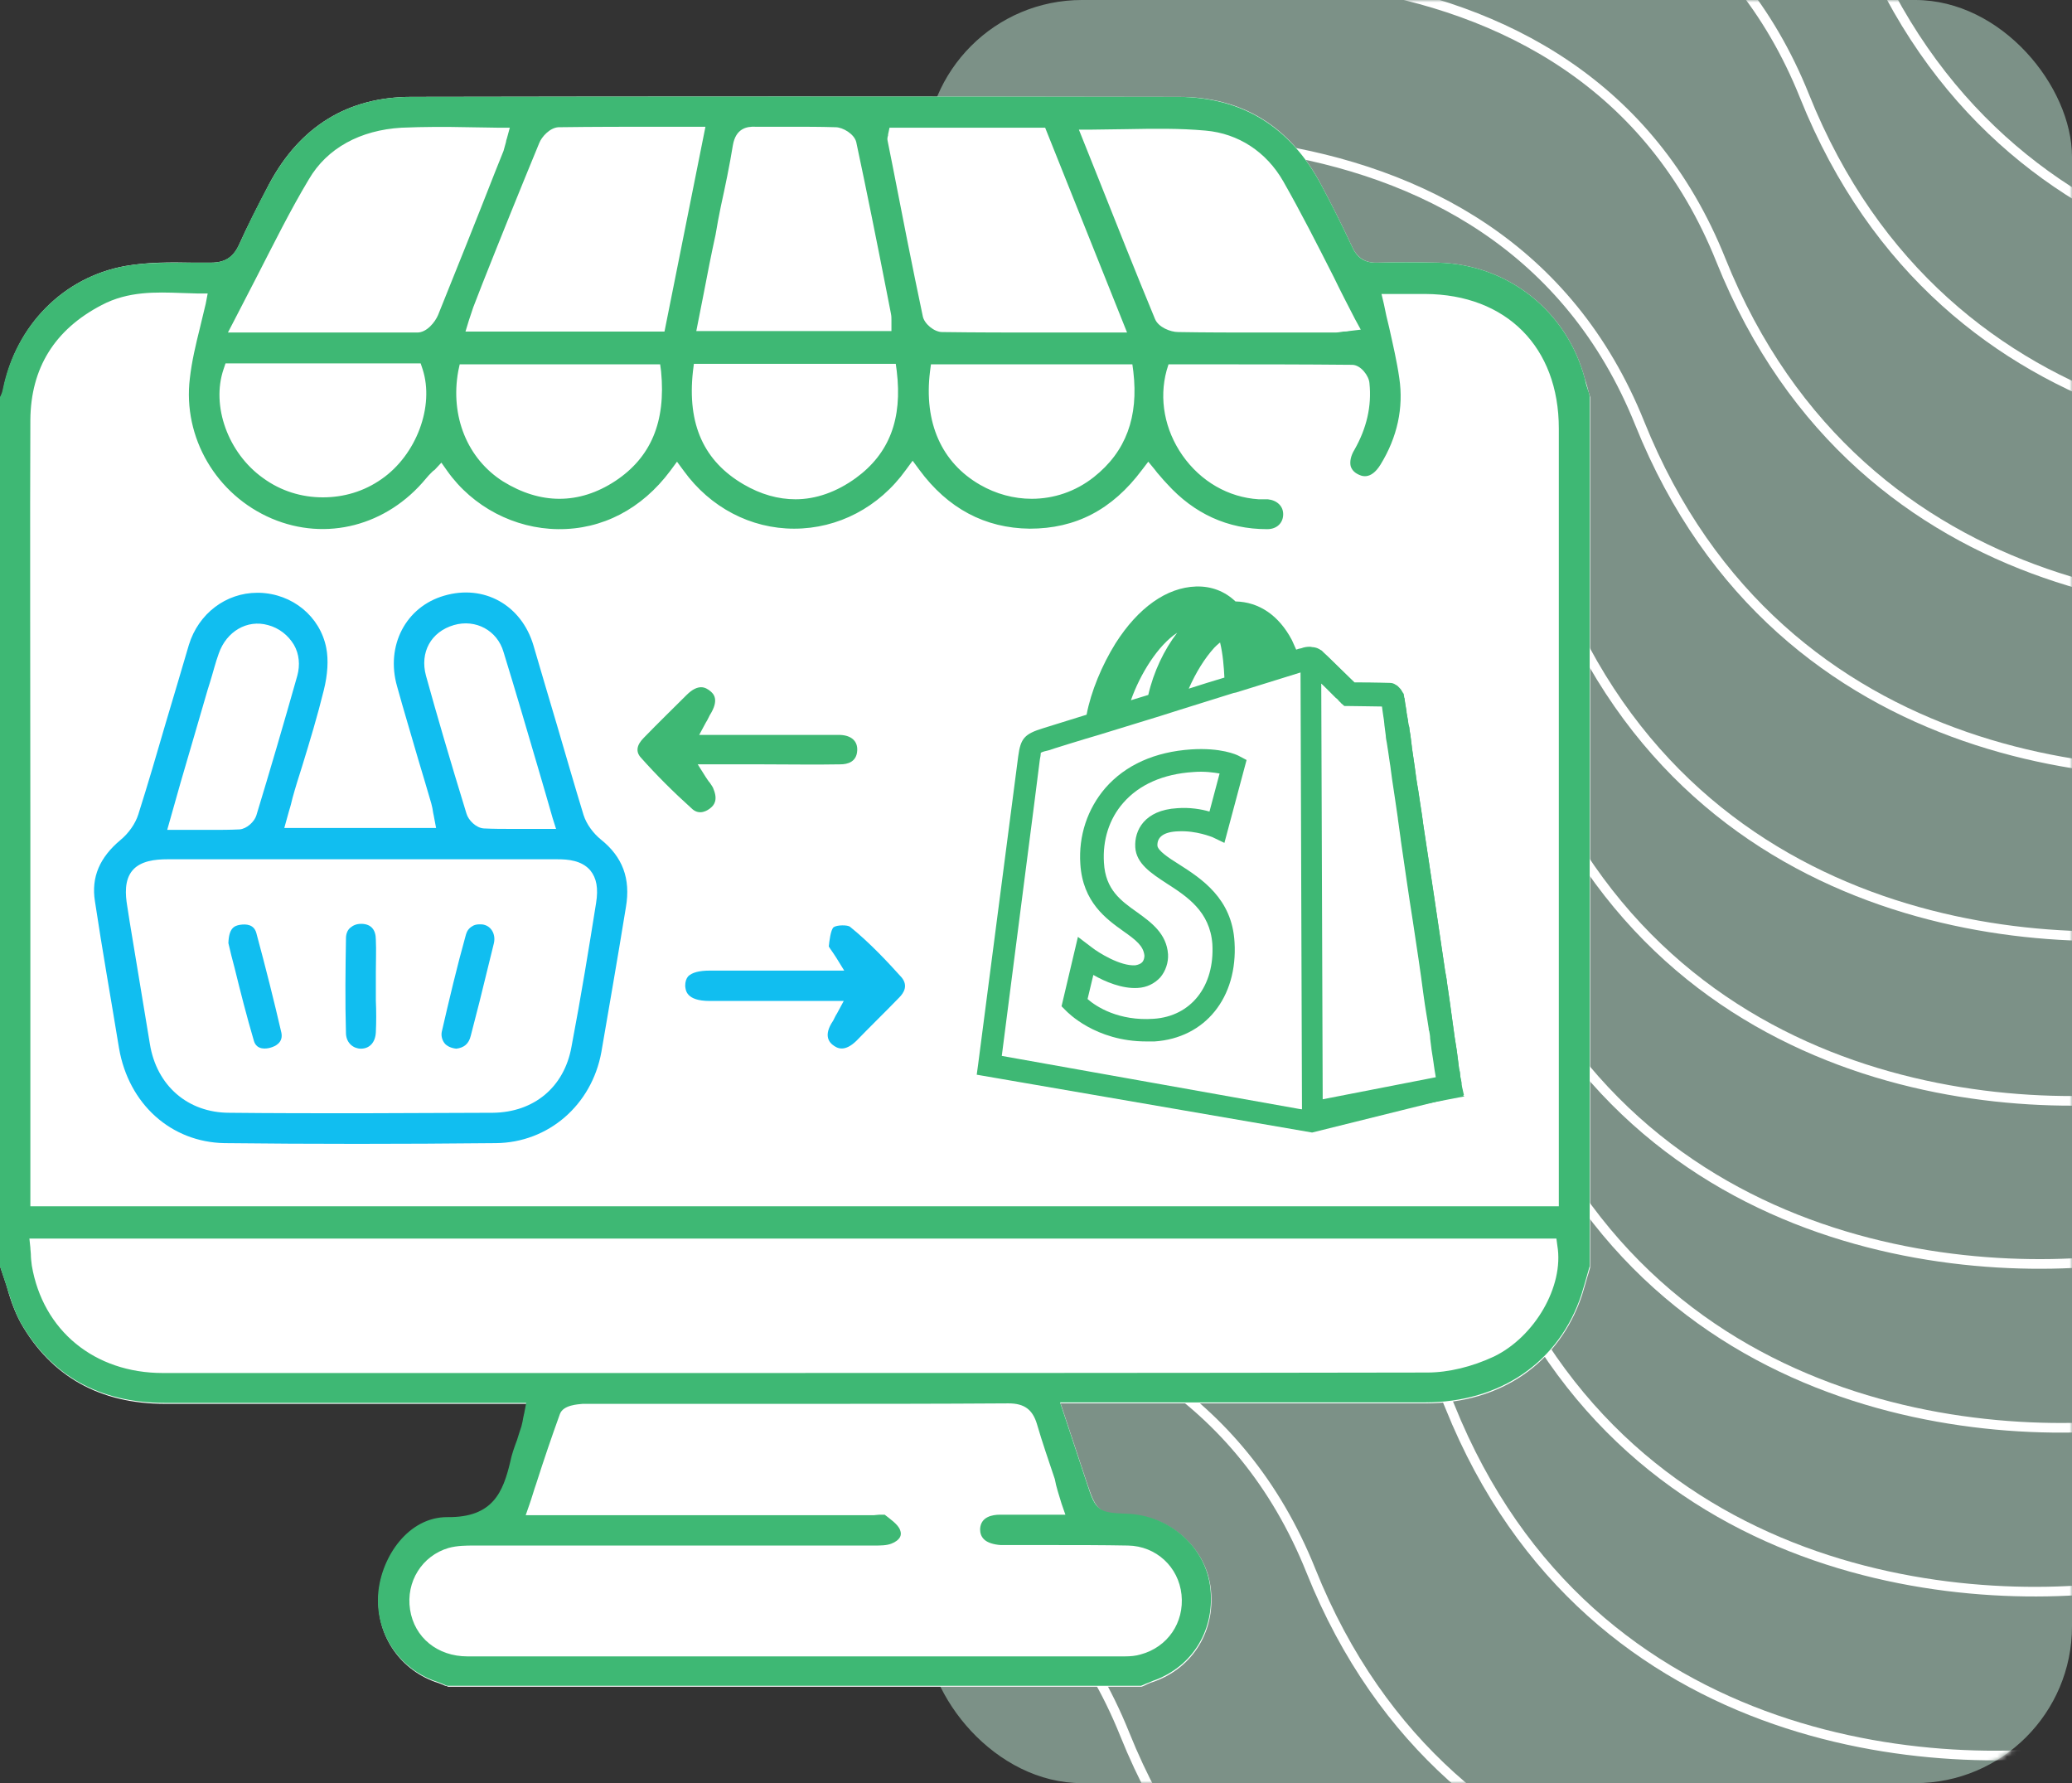 <svg xmlns="http://www.w3.org/2000/svg" width="430" height="370" viewBox="0 0 430 370" fill="none"><rect x="0" y="0" width="430" height="370" fill="#333333" stroke="none"/><rect x="192" width="238" height="370" rx="32.546" fill="#C6F0DD" fill-opacity="0.5"></rect><mask id="mask0_5823_11832" style="mask-type:alpha" maskUnits="userSpaceOnUse" x="192" y="0" width="238" height="370"><rect x="192" width="238" height="370" rx="32.546" fill="#C6F0DD"></rect></mask><g mask="url(#mask0_5823_11832)"><path d="M221.025 -63.618C263.839 -77.627 356.809 -87.31 386.181 -13.974C415.552 59.361 490.828 63.625 524.795 56.59" stroke="white" stroke-width="2"></path><path d="M209.949 -29.372C252.61 -43.315 345.243 -52.978 374.479 19.923C403.715 92.823 478.713 97.034 512.558 90.027" stroke="white" stroke-width="2"></path><path d="M192.577 4.628C235.239 -9.315 327.872 -18.978 357.108 53.923C386.344 126.823 461.342 131.034 495.186 124.027" stroke="white" stroke-width="2"></path><path d="M175.21 38.628C218.031 24.657 310.995 14.938 340.29 87.828C369.584 160.718 444.843 164.884 478.811 157.855" stroke="white" stroke-width="2"></path><path d="M157.839 72.628C200.66 58.657 293.624 48.938 322.919 121.828C352.213 194.718 427.472 198.884 461.44 191.855" stroke="white" stroke-width="2"></path><path d="M152.546 106.628C195.208 92.685 287.841 83.022 317.077 155.923C346.313 228.823 421.311 233.034 455.155 226.027" stroke="white" stroke-width="2"></path><path d="M145.097 140.628C187.917 126.657 280.882 116.938 310.176 189.828C339.471 262.718 414.73 266.884 448.698 259.855" stroke="white" stroke-width="2"></path><path d="M149.554 174.628C192.374 160.657 285.339 150.938 314.633 223.828C343.928 296.718 419.187 300.884 453.155 293.855" stroke="white" stroke-width="2"></path><path d="M144.089 208.628C186.91 194.657 279.874 184.938 309.169 257.828C338.463 330.718 413.722 334.884 447.69 327.855" stroke="white" stroke-width="2"></path><path d="M135.804 242.628C178.624 228.657 271.589 218.938 300.883 291.828C330.178 364.718 405.437 368.884 439.405 361.855" stroke="white" stroke-width="2"></path><path d="M107.523 276.628C150.185 262.685 242.817 253.022 272.053 325.923C301.289 398.823 376.287 403.034 410.132 396.027" stroke="white" stroke-width="2"></path><path d="M68.328 310.628C111.148 296.657 204.112 286.938 233.407 359.828C262.701 432.718 337.961 436.884 371.928 429.855" stroke="white" stroke-width="2"></path></g><g clip-path="url(#clip0_5823_11832)"><g clip-path="url(#clip1_5823_11832)"><path d="M330.002 82.4V263C329.802 263.6 329.702 264.2 329.502 264.7C329.102 266.1 328.702 267.5 328.302 268.8C323.602 282.8 311.502 291.2 295.802 291.2C279.702 291.2 263.202 291.2 247.402 291.2C240.502 291.2 233.702 291.2 226.802 291.2H220.102L225.702 308.1C227.602 313.7 228.202 314.1 234.002 314.3C242.602 314.5 250.002 320.9 251.202 329.1C252.502 338.1 247.702 346.1 239.302 349C238.602 349.2 238.002 349.5 237.402 349.8C237.202 349.9 237.102 349.9 236.902 350H93.002C92.802 349.9 92.602 349.8 92.402 349.8C91.702 349.5 91.002 349.2 90.302 349C82.602 346.2 77.902 338.8 78.602 330.7C79.202 323.1 84.902 315 92.902 315H93.002C102.402 315.1 104.402 309.8 106.002 303.5C106.402 302 106.902 300.5 107.402 299C107.702 298.1 108.002 297.2 108.302 296.2C108.502 295.6 108.602 295 108.702 294.3C108.702 294 108.802 293.7 108.902 293.4L109.302 291.3H82.802C66.602 291.3 50.502 291.3 34.302 291.3C20.702 291.3 10.602 285.6 4.302 274.5C3.002 272.1 2.102 269.5 1.302 266.6C0.902 265.4 0.502 264.2 0.102 263V82.4C0.102 82.3 0.202 82.3 0.202 82.2C0.402 81.8 0.602 81.3 0.702 80.7C3.302 67.5 13.202 57.5 26.002 55.2C30.502 54.4 35.302 54.4 39.902 54.5C41.202 54.5 42.502 54.5 43.802 54.5C46.702 54.5 48.402 53.4 49.602 50.8C51.302 47 53.402 42.9 55.902 38.1C62.302 26.2 72.202 20.1 85.402 20.1C136.602 20 190.102 20 244.602 20.1C257.802 20.1 267.702 26.2 274.102 38.2C276.302 42.3 278.402 46.5 280.602 51.2C281.702 53.6 283.402 54.6 285.902 54.5C289.702 54.4 293.802 54.4 298.502 54.5C313.002 54.9 325.202 64.6 328.902 78.6C329.202 79.5 329.502 80.5 329.702 81.4C329.802 81.7 329.902 82 330.002 82.4Z" fill="white"></path><path d="M329.7 81.4C329.4 80.5 329.1 79.6 328.9 78.6C325.2 64.6 313 54.9 298.5 54.5C293.8 54.4 289.7 54.4 285.9 54.5C283.3 54.6 281.7 53.6 280.6 51.2C278.4 46.5 276.3 42.3 274.1 38.2C267.7 26.3 257.8 20.2 244.6 20.1C190.1 20 136.6 20 85.4 20.1C72.2 20.1 62.3 26.2 55.9 38.1C53.3 42.9 51.3 47 49.6 50.8C48.4 53.3 46.7 54.5 43.8 54.5C42.5 54.5 41.2 54.5 39.9 54.5C35.3 54.5 30.4 54.4 26 55.2C13.2 57.5 3.3 67.5 0.6 80.7C0.5 81.3 0.3 81.8 0.1 82.2C0.1 82.3 0 82.4 0 82.4V262.8C0.4 264 0.8 265.2 1.2 266.4C2.1 269.2 2.9 271.9 4.2 274.3C10.5 285.4 20.6 291.1 34.2 291.1C50.4 291.1 66.6 291.1 82.7 291.1H109.2L108.8 293.2C108.7 293.5 108.7 293.8 108.6 294.1C108.5 294.7 108.4 295.3 108.2 296C107.9 296.9 107.6 297.8 107.3 298.8C106.7 300.4 106.2 301.8 105.9 303.3C104.4 309.6 102.3 314.9 92.9 314.8H92.8C84.8 314.8 79.2 322.9 78.5 330.5C77.8 338.6 82.5 346 90.2 348.8C90.9 349 91.6 349.3 92.3 349.6C92.5 349.7 92.7 349.8 92.9 349.8H236.8C237 349.7 237.1 349.7 237.3 349.6C237.9 349.3 238.6 349.1 239.2 348.8C247.6 345.9 252.4 337.9 251.1 328.9C249.9 320.7 242.5 314.4 233.9 314.1C228 313.9 227.4 313.5 225.6 307.9L220 291H226.7C233.6 291 240.4 291 247.3 291C263.2 291 279.6 291 295.7 291C311.4 291 323.6 282.6 328.2 268.6C328.6 267.3 329 265.9 329.4 264.5C329.6 263.9 329.7 263.3 329.9 262.8V82.4C329.9 82 329.8 81.7 329.7 81.4ZM226.4 26.9C228.8 26.9 231.3 26.8 233.7 26.8C239.4 26.7 244.7 26.6 250.2 27.1C257 27.7 262.8 31.5 266.3 37.6C270 44.1 273.3 50.6 276.8 57.5C278.2 60.4 279.7 63.3 281.2 66.2L282.4 68.4L279.9 68.7C279.5 68.8 279.1 68.8 278.8 68.8C278.2 68.9 277.6 69 277.1 69H272.1C268.8 69 265.4 69 262 69C256.2 69 250.3 69 244.5 68.9C242.9 68.9 240.4 67.9 239.7 66.2C235.6 56.3 231.6 46.2 227.7 36.4L223.9 26.9H226.4ZM227 99C223.2 102 218.7 103.5 214.1 103.5C210.4 103.5 206.7 102.5 203.4 100.6C195.4 96 191.7 87.7 193 77.1L193.2 75.6H235L235.2 77.1C236.3 86.5 233.7 93.7 227 99ZM184.3 28.1C184.3 28 184.3 28 184.3 27.9L184.6 26.5H216.9L233.9 69H224.2H217.2C209.8 69 202.7 69 195.5 68.9C193.9 68.9 191.8 67.2 191.5 65.6C189.3 55.2 187.2 44.5 185.2 34.2L184.2 29.2C184.1 28.8 184.2 28.4 184.3 28.1ZM177.6 99.2C173.6 102.1 169.3 103.6 165.1 103.6C161.5 103.6 157.9 102.6 154.3 100.5C146.1 95.7 142.6 88.1 143.8 77.1L144 75.5H185.9L186.1 77C187.3 86.9 184.6 94.1 177.6 99.2ZM149.6 42.8C150.5 38.7 151.4 34.4 152.1 30.1C152.7 26.7 154.9 26.2 156.8 26.3C159.2 26.3 161.6 26.3 164 26.3C167.1 26.3 170.3 26.3 173.4 26.4C174.9 26.4 177.3 27.8 177.7 29.5C179.9 39.8 182 50.3 184 60.5L184.9 65.1C185 65.6 185 66 185 66.4C185 66.6 185 66.8 185 67V68.7H144.5L146 61.1C146.8 56.9 147.6 52.8 148.5 48.7C148.8 46.8 149.2 44.8 149.6 42.8ZM115.9 26.4C123.2 26.3 130.4 26.3 138.1 26.3H146.4L137.9 68.8H96.6L97.3 66.5C97.4 66.2 97.5 65.9 97.6 65.6C97.8 65 98 64.4 98.2 63.8L100.1 58.9C103.9 49.3 107.9 39.4 111.9 29.7C112.4 28.4 114.1 26.5 115.9 26.4ZM127.7 99.8C123.9 102.3 120 103.5 116.1 103.5C112.2 103.5 108.3 102.3 104.4 99.9C97 95.2 93.4 86.4 95.1 77L95.4 75.6H137L137.2 77.1C138.2 87.5 135.1 94.9 127.7 99.8ZM48.6 66.5C50.2 63.4 51.8 60.3 53.3 57.4C56.9 50.4 60.2 43.7 64.1 37.2C67.9 30.7 74.8 27 83.3 26.5C87.9 26.3 92.4 26.3 97.2 26.4C99.3 26.4 101.4 26.5 103.5 26.5H105.8L105.2 28.7C105.1 29 105 29.3 105 29.5C104.8 30.1 104.7 30.7 104.5 31.3L102.7 35.8C98.9 45.5 94.9 55.5 90.9 65.4C90.3 66.8 88.6 69 86.6 69C79.5 69 72.5 69 65.3 69H57.9H47.3L48.6 66.5ZM46.4 76.6L46.8 75.4H87.3L87.7 76.6C90.2 84.3 86.4 94.4 79.2 99.4C75.5 102 71.3 103.2 67 103.2C62.6 103.2 58.3 101.9 54.6 99.2C47.3 94 43.8 84.2 46.4 76.6ZM220.3 312L221.1 314.3H215C212.4 314.3 209.9 314.3 207.5 314.3C206 314.3 203.5 314.7 203.4 317.3C203.4 318.1 203.6 318.8 204.2 319.4C204.9 320.1 206.2 320.5 207.7 320.6C211.2 320.6 214.7 320.6 218.2 320.6C223.4 320.6 228.8 320.6 234.1 320.7C239.9 320.8 244.6 325.1 245.2 330.9C245.8 336.7 242.3 341.8 236.7 343.3C235.7 343.6 234.6 343.7 233.4 343.7C209.3 343.7 184.1 343.7 158.4 343.7C138.3 343.7 117.7 343.7 97 343.7C90.8 343.7 86 339.8 85.1 334C84.2 328.2 87.6 322.8 93.1 321.2C94.9 320.7 96.8 320.7 98.4 320.7C112.3 320.7 126.2 320.7 140.1 320.7C153.9 320.7 167.6 320.7 181.4 320.7C182.7 320.7 184 320.7 185 320.3C185.8 320 186.5 319.5 186.8 318.9C187 318.5 187 318 186.8 317.5C186.4 316.3 184.6 315.1 183.6 314.3C183.4 314.3 182.8 314.3 182.5 314.3C182.1 314.3 181.7 314.4 181.4 314.4H109.1L109.9 312.1C110.4 310.7 110.8 309.2 111.3 307.8C112.9 302.8 114.5 298.1 116.2 293.4C116.9 291.5 120 291.4 120.9 291.3C128.8 291.3 136.7 291.3 144.5 291.3H164.9C179.4 291.3 194.4 291.3 209.2 291.2H209.3C212.6 291.2 214.3 292.5 215.2 295.5C216.3 299.3 217.6 303 218.9 306.9C219.2 308.6 219.8 310.3 220.3 312ZM310 281.5C305.5 283.6 300.6 284.8 296.2 284.8C242.7 284.9 189.5 284.9 137.6 284.9C102.3 284.9 67.6 284.9 33.8 284.9C19.6 284.9 8.9 276.1 6.6 262.6C6.5 261.8 6.4 261 6.4 260.2C6.4 259.8 6.3 259.4 6.3 258.9L6.1 257H323L323.2 258.5C324.6 266.9 318.5 277.4 310 281.5ZM323.7 250.3H6.3V228.1C6.3 212.7 6.3 197.4 6.3 182V181.9C6.3 181.7 6.3 181.6 6.3 181.4V179.5C6.3 177.3 6.3 175 6.3 172.8C6.3 172.5 6.3 172.2 6.3 171.9V171.8C6.3 149.5 6.2 104 6.3 87.1C6.4 76.4 11.3 68.4 21.1 63.3C26.6 60.4 32.3 60.6 37.8 60.8C38.9 60.8 40 60.9 41 60.9H43.1L42.7 63C42.3 64.7 41.9 66.4 41.5 68C40.6 71.6 39.8 75 39.4 78.5C37.9 90.8 44.9 102.7 56.4 107.6C67.7 112.4 80.3 109.1 88.4 99.3C88.8 98.8 89.2 98.4 89.6 98C89.8 97.8 90 97.6 90.2 97.5L91.6 96L92.8 97.7C98.1 105.2 106.8 109.7 115.8 109.8C125 109.9 133.2 105.6 139.1 97.7L140.5 95.8L141.9 97.7C147.4 105.3 155.8 109.7 164.8 109.7C173.9 109.7 182.4 105.3 188 97.5L189.4 95.6L190.8 97.5C196.7 105.5 204.4 109.6 213.7 109.7C223.2 109.7 230.8 105.8 237 97.5L238.3 95.8L239.7 97.5C240 97.9 240.3 98.3 240.6 98.6C241.2 99.3 241.7 99.9 242.2 100.4C247.8 106.6 254.8 109.8 262.9 109.8H263C265 109.8 266.3 108.5 266.3 106.7C266.3 105 265 103.8 263.1 103.6C262.8 103.6 262.5 103.6 262.2 103.6C261.9 103.6 261.6 103.6 261.2 103.6C254.9 103.2 249.2 99.9 245.4 94.5C241.7 89.2 240.5 82.8 242.1 76.9L242.5 75.6H250.3C260.2 75.6 270.5 75.6 280.6 75.7C282.4 75.7 284.1 78 284.2 79.5C284.7 84.3 283.6 88.9 281.1 93.3C280.3 94.6 280.1 95.8 280.3 96.7C280.5 97.4 281 98 281.8 98.4C282.4 98.7 284.4 99.8 286.5 96.4C290 90.7 291.3 84.6 290.4 78.5C289.9 75 289.1 71.6 288.3 68C287.9 66.4 287.5 64.7 287.2 63.1L286.7 61H295.8C312.6 61.1 323.5 72 323.5 88.9V250.3H323.7Z" fill="#3EB874"></path><path d="M124.701 174.2C123.101 172.9 121.701 171 121.101 169.1C119.201 162.9 117.401 156.6 115.601 150.5C114.001 145.1 112.301 139.4 110.701 133.9C108.201 125.5 100.401 121.2 92.201 123.6C84.201 125.9 80.001 134 82.401 142.4C83.801 147.5 85.401 152.7 86.801 157.6C87.701 160.6 88.601 163.6 89.501 166.7C89.701 167.4 89.801 168 89.901 168.7C90.001 169 90.001 169.3 90.101 169.7L90.501 171.8H59.001L60.001 168.2C60.301 167.3 60.501 166.4 60.701 165.6C61.301 163.4 62.001 161.2 62.701 159C64.301 153.8 65.901 148.5 67.201 143.2C68.001 140 68.201 136.9 67.701 134.4C66.401 127.9 60.701 123.2 53.801 123H53.401C46.901 123 41.201 127.3 39.201 133.8C37.601 139.2 36.001 144.7 34.401 150C32.601 156.2 30.701 162.7 28.701 169C28.101 170.9 26.701 172.9 25.001 174.3C20.701 177.9 18.901 182 19.701 187C21.201 197 23.001 207.1 24.601 216.9L24.701 217.5C26.701 229.1 35.501 237 46.601 237.2C64.601 237.4 83.001 237.4 102.901 237.2C113.801 237.1 122.801 229.3 124.801 218.3C126.301 209.5 128.001 199.9 129.901 188.2C130.901 182.3 129.201 177.8 124.701 174.2ZM88.401 140.2C87.101 135.4 89.401 131.1 94.201 129.7C98.701 128.4 103.201 130.8 104.501 135.3C107.001 143.4 109.301 151.3 111.801 159.8C112.801 163.1 113.701 166.4 114.701 169.8L115.401 172H113.001C111.801 172 110.701 172 109.601 172C108.501 172 107.501 172 106.401 172C104.401 172 102.401 172 100.401 171.9C98.801 171.8 97.201 170.2 96.801 168.8C93.301 157.4 90.701 148.5 88.401 140.2ZM37.501 162.3C39.401 155.7 41.301 149.4 43.101 143.1L43.601 141.5C44.201 139.6 44.701 137.5 45.401 135.6C47.001 131 51.301 128.5 55.601 129.7C57.901 130.3 59.801 131.8 61.001 133.8C62.101 135.7 62.301 138 61.701 140.2C58.901 150.1 56.001 160 53.201 169.2C52.801 170.5 51.201 172 49.701 172.1C47.701 172.2 45.701 172.2 43.601 172.2C42.601 172.2 41.501 172.2 40.501 172.2C39.401 172.2 38.201 172.2 37.001 172.2H34.701L37.501 162.3ZM123.701 187.4C122.301 196.2 120.601 206.7 118.601 217.2C117.101 225.6 110.801 230.8 102.301 230.9C93.201 230.9 84.001 231 74.801 231C65.801 231 56.701 231 47.601 230.9C39.001 230.9 32.501 225.3 31.101 216.6C29.701 208.2 28.301 199.7 26.901 191.2L26.401 188C26.001 185.6 25.801 182.6 27.501 180.6C29.201 178.6 32.301 178.3 34.701 178.3C44.301 178.3 53.901 178.3 63.401 178.3H75.001H86.801C96.401 178.3 106.001 178.3 115.701 178.3C117.801 178.3 120.701 178.5 122.501 180.6C123.801 182.2 124.201 184.3 123.701 187.4Z" fill="#11BEF0"></path><path d="M186.599 207C183.499 210.2 180.499 213.1 177.699 216C175.299 218.3 173.799 217.6 172.799 216.8C172.299 216.4 170.699 215 172.899 211.8C172.999 211.6 173.099 211.4 173.299 211C173.399 210.8 173.499 210.6 173.699 210.3L175.099 207.7H160.399C155.999 207.7 151.699 207.7 147.299 207.7C142.299 207.7 142.299 205.4 142.199 204.6C142.199 203.7 142.399 203.1 142.799 202.6C143.599 201.8 145.099 201.4 147.299 201.4C152.299 201.4 157.299 201.4 162.199 201.4H175.199L173.599 198.8C173.199 198.2 172.899 197.7 172.599 197.3C172.399 197 172.099 196.6 171.999 196.4C172.099 195.3 172.399 192.9 172.999 192.4C173.699 191.9 175.899 191.9 176.399 192.3C180.599 195.7 184.299 199.7 187.099 202.8C188.499 204.5 187.599 206 186.599 207Z" fill="#11BEF0"></path><path d="M177.899 155.7C177.799 158.1 175.899 158.6 174.399 158.6C169.099 158.7 163.699 158.6 158.399 158.6H144.799L146.499 161.3C146.799 161.7 146.999 162.1 147.299 162.4C147.699 163 147.999 163.4 148.099 163.8C148.999 166 148.199 167.1 147.399 167.7C146.799 168.2 145.199 169.2 143.699 167.9C139.699 164.3 136.199 160.8 132.999 157.2C131.899 156 132.099 154.6 133.599 153.1C136.699 149.9 139.699 147 142.499 144.2C143.699 143 144.699 142.6 145.499 142.6C146.299 142.6 146.899 143 147.399 143.4C147.999 143.9 149.399 145.1 147.299 148.4C147.199 148.6 147.099 148.8 146.899 149.2C146.799 149.4 146.699 149.6 146.499 149.9L145.099 152.5H171.199C171.599 152.5 171.799 152.5 172.199 152.5C172.999 152.5 173.699 152.5 174.399 152.5C176.699 152.6 177.999 153.8 177.899 155.7Z" fill="#3EB874"></path><path d="M102.502 195.7C101.502 199.8 100.502 203.9 99.502 207.9C98.902 210.2 98.302 212.6 97.702 214.9C97.302 216.6 96.302 217.4 94.702 217.6C93.702 217.5 92.702 217.1 92.202 216.4C91.702 215.7 91.502 214.8 91.702 214C93.202 207.5 94.802 200.7 96.702 193.9C96.902 193.2 97.302 192.6 98.002 192.2C98.402 191.9 99.002 191.8 99.502 191.8C99.802 191.8 100.202 191.8 100.502 191.9C102.002 192.3 102.902 193.9 102.502 195.7Z" fill="#11BEF0"></path><path d="M56.098 217.4C55.398 217.6 53.298 218 52.698 216C51.198 210.9 49.898 205.8 48.698 200.9C48.198 199.1 47.798 197.4 47.398 195.7C47.498 192.6 48.598 192.1 49.798 191.9C51.098 191.7 52.698 191.8 53.198 193.6C55.198 201 56.898 207.8 58.398 214.3C58.798 216.3 57.198 217.1 56.098 217.4Z" fill="#11BEF0"></path><path d="M77.999 214.2C77.899 216.3 76.699 217.6 74.899 217.6C73.399 217.6 71.899 216.5 71.799 214.5C71.599 207.6 71.699 201 71.799 194.7C71.799 193.8 72.099 193 72.699 192.5C73.299 192 73.999 191.7 74.899 191.7C74.999 191.7 75.099 191.7 75.199 191.7C76.999 191.8 77.999 192.9 77.999 195C78.099 197.2 77.999 199.5 77.999 201.7C77.999 202.7 77.999 203.7 77.999 204.7C77.999 205.7 77.999 206.6 77.999 207.6C78.099 209.8 78.099 212.1 77.999 214.2Z" fill="#11BEF0"></path><path d="M303.299 225C303.299 225 303.299 224.9 303.299 224.7C303.299 224.4 303.199 224.1 303.099 223.6C303.099 223.4 302.999 223.1 302.999 222.8C302.999 222.5 302.899 222.1 302.799 221.7C302.699 221 302.599 220.2 302.499 219.3C302.399 218.8 302.399 218.3 302.299 217.8C302.199 217.2 302.099 216.6 301.999 215.9C301.799 214.8 301.699 213.6 301.499 212.4C301.299 211 301.099 209.5 300.899 208C300.699 206.4 300.399 204.8 300.199 203.1C300.099 202.5 299.999 202 299.899 201.4C298.499 191.7 296.799 180.5 295.299 170.6C295.299 170.6 295.299 170.6 295.299 170.5C294.999 168.2 294.599 166 294.299 163.8C293.999 162.2 293.799 160.6 293.599 159.1C293.399 157.7 293.199 156.3 292.999 155C292.999 155 292.999 155 292.999 154.9C292.899 154.1 292.799 153.3 292.699 152.5C292.599 152.1 292.599 151.7 292.499 151.3C292.499 150.9 292.399 150.6 292.299 150.3C292.199 149.3 291.999 148.5 291.899 147.8C291.899 147.7 291.899 147.6 291.899 147.6C291.799 146.9 291.699 146.3 291.599 145.8C291.499 145.2 291.499 144.8 291.399 144.7V144.6C291.399 144.4 291.299 144.3 291.299 144.1C291.299 143.9 291.199 143.8 291.099 143.7C290.899 143.3 290.699 143 290.399 142.7C290.299 142.6 290.099 142.4 289.999 142.3C289.799 142.2 289.699 142.1 289.499 142C289.199 141.8 288.799 141.7 288.399 141.7C288.099 141.7 285.599 141.6 281.099 141.6C278.999 139.6 275.199 135.8 274.699 135.4C274.599 135.3 274.499 135.2 274.399 135.1C274.299 135 274.199 134.9 274.099 134.9C273.999 134.8 273.899 134.8 273.799 134.7C273.699 134.6 273.499 134.6 273.399 134.5C273.299 134.5 273.199 134.4 273.099 134.4C272.899 134.4 272.799 134.3 272.599 134.3C272.299 134.3 272.099 134.2 271.799 134.2C271.199 134.2 270.599 134.3 270.099 134.5C269.999 134.5 269.799 134.6 269.599 134.6L268.999 134.8C268.699 134.1 268.399 133.5 268.099 132.8C265.399 127.7 261.299 124.9 256.399 124.8C254.199 122.7 251.399 121.6 248.199 121.7C242.099 121.9 236.199 126.1 231.499 133.5C228.699 138 226.399 143.5 225.499 148.3C220.299 149.9 216.799 151 216.499 151.1C212.599 152.3 211.799 153.2 211.299 157C210.999 159.2 202.999 220.8 202.999 220.8L202.699 223L272.299 235L301.699 227.7L303.799 227.2L303.299 225ZM251.999 134.4C252.299 134.1 252.699 133.7 253.199 133.3C253.799 135.8 253.999 138.5 254.099 140.6C251.699 141.3 249.199 142.1 246.699 142.9C248.199 139.5 249.999 136.6 251.999 134.4ZM244.299 131.3C241.599 134.8 239.399 139.4 238.299 144.2L234.699 145.3C236.599 139.9 240.299 133.9 244.299 131.3ZM207.899 219.1C209.299 208 215.599 159.5 215.799 157.6C215.899 157.2 215.999 156.5 215.999 156.2C216.299 156 217.099 155.8 217.599 155.7C217.799 155.6 225.199 153.3 227.999 152.5L240.699 148.6L244.799 147.3C248.599 146.1 252.499 144.9 255.999 143.8L256.499 143.7L269.699 139.6L270.799 139.3L271.199 139.2C271.299 139.2 271.399 139.2 271.499 139.2C271.999 139.7 273.199 140.9 274.399 142C275.099 142.7 275.799 143.4 276.399 144C276.699 144.3 276.999 144.6 277.199 144.8C277.499 145 277.699 145.2 277.799 145.4C277.899 145.4 277.899 145.5 277.999 145.6C278.199 145.7 278.199 145.8 278.299 145.9L278.999 146.5H279.899C281.999 146.5 285.199 146.6 286.799 146.6C286.899 147.3 286.999 148.2 287.199 149.4C287.199 149.7 287.299 150 287.299 150.4C287.399 151.1 287.499 151.9 287.599 152.7C287.599 153.1 287.699 153.6 287.799 154.1C287.999 155.3 288.199 156.7 288.399 158.1C288.599 159.2 288.699 160.4 288.899 161.7C289.099 163 289.299 164.3 289.499 165.7C289.699 167 289.899 168.4 290.099 169.8V169.9C290.299 171.3 290.499 172.7 290.699 174.2V174.3C291.499 179.7 292.299 185.5 293.199 191.1C293.999 196.4 294.799 201.6 295.399 206.3C295.499 207 295.599 207.7 295.699 208.4C295.899 209.5 295.999 210.5 296.199 211.5C296.299 212.2 296.399 212.8 296.499 213.4C296.499 213.6 296.499 213.8 296.599 213.9C296.699 214.4 296.799 215 296.799 215.5C296.899 216.3 296.999 217.1 297.099 217.9C297.199 218.6 297.299 219.2 297.399 219.8C297.599 221.3 297.799 222.6 297.999 223.7V223.8L271.599 230.4L269.599 230.1L207.899 219.1Z" fill="#3EB874"></path><path d="M303.598 227.2L303.298 225.1C303.298 225.1 303.298 225 303.298 224.8C303.298 224.6 303.198 224.2 303.098 223.7C303.098 223.5 302.998 223.2 302.998 222.9C302.998 222.6 302.898 222.2 302.798 221.8C302.698 221.1 302.598 220.3 302.498 219.4C302.398 218.9 302.398 218.4 302.298 217.9C302.198 217.3 302.098 216.7 301.998 216C301.798 214.9 301.698 213.7 301.498 212.5C301.298 211.1 301.098 209.6 300.898 208.1C300.698 206.5 300.398 204.9 300.198 203.2C300.098 202.6 299.998 202.1 299.898 201.5C298.498 191.8 296.798 180.6 295.298 170.7C295.298 170.7 295.298 170.7 295.298 170.6C294.998 168.3 294.598 166.1 294.298 163.9C293.998 162.3 293.798 160.7 293.598 159.2C293.398 157.8 293.198 156.4 292.998 155.1C292.998 155.1 292.998 155.1 292.998 155C292.898 154.2 292.798 153.4 292.698 152.6C292.598 152.2 292.598 151.8 292.498 151.4C292.498 151 292.398 150.7 292.298 150.4C292.198 149.4 291.998 148.6 291.898 147.9C291.898 147.8 291.898 147.7 291.898 147.7C291.798 147 291.698 146.4 291.598 145.9C291.498 145.3 291.498 144.9 291.398 144.8C291.398 144.6 291.298 144.4 291.298 144.2C291.298 144 291.198 143.9 291.098 143.8C290.898 143.4 290.698 143.1 290.398 142.8C290.298 142.7 290.098 142.5 289.998 142.4C289.798 142.3 289.698 142.2 289.498 142.1C289.198 141.9 288.798 141.8 288.398 141.8C288.098 141.8 285.598 141.7 281.098 141.7C278.998 139.7 275.198 135.9 274.698 135.5C274.598 135.4 274.498 135.3 274.398 135.2C274.298 135.1 274.198 135 274.098 135C273.998 134.9 273.898 134.9 273.798 134.8C273.698 134.7 273.498 134.7 273.398 134.6C273.298 134.6 273.198 134.5 273.098 134.5C272.898 134.5 272.798 134.4 272.598 134.4L269.898 135.7V139.6L270.198 230V234L301.798 227.9L303.898 227.5L303.598 227.2ZM276.498 143.8C276.798 144.1 277.098 144.4 277.298 144.6C277.598 144.9 277.798 145.1 277.898 145.2C277.998 145.3 277.998 145.3 278.098 145.4C278.298 145.5 278.298 145.6 278.398 145.7L279.098 146.3H279.998C282.098 146.3 285.298 146.4 286.898 146.4C286.998 147.1 287.098 148 287.298 149.2C287.298 149.5 287.398 149.8 287.398 150.2C287.498 150.9 287.598 151.7 287.698 152.5C287.698 152.9 287.798 153.4 287.898 153.9C288.098 155.1 288.298 156.5 288.498 157.9C288.698 159.1 288.798 160.2 288.998 161.5C289.198 162.8 289.398 164.1 289.598 165.5C289.798 166.8 289.998 168.2 290.198 169.6V169.7C290.398 171.1 290.598 172.5 290.798 174V174.1C291.598 179.5 292.398 185.3 293.298 190.9C294.098 196.2 294.898 201.4 295.498 206.1C295.598 206.8 295.698 207.5 295.798 208.2C295.998 209.3 296.098 210.3 296.298 211.3C296.398 212 296.498 212.6 296.598 213.2C296.598 213.4 296.598 213.6 296.698 213.7C296.798 214.3 296.898 214.8 296.898 215.3C296.998 216.1 297.098 216.9 297.198 217.7C297.298 218.4 297.398 219 297.498 219.6C297.698 221.1 297.898 222.4 298.098 223.5L274.498 228.1L274.198 141.8C275.098 142.5 275.798 143.2 276.498 143.8Z" fill="#3EB874"></path><path d="M244.601 179.3C242.501 178 240.301 176.5 240.201 175.5C240.101 173.7 241.501 172.6 244.501 172.5C248.301 172.3 251.501 173.7 251.601 173.7L254.101 174.9L258.701 157.7L257.001 156.8C256.601 156.6 253.401 155.1 247.201 155.5C239.701 156 233.601 158.7 229.401 163.5C225.701 167.8 223.801 173.4 224.201 179.3C224.701 187.2 229.601 190.7 233.101 193.2C235.801 195.1 237.301 196.3 237.501 198.3C237.501 198.7 237.401 199.3 237.001 199.7C236.701 200 236.201 200.2 235.601 200.3C232.501 200.5 228.001 197.7 226.601 196.6L223.701 194.4L220.301 208.8L221.201 209.7C221.501 210 227.301 216.1 237.901 216.1C238.501 216.1 239.001 216.1 239.601 216.1C250.101 215.4 256.901 207 256.201 195.5C255.701 186.4 249.301 182.3 244.601 179.3ZM239.401 211.4C232.201 211.9 227.501 208.9 225.701 207.3L226.901 202.3C229.301 203.7 232.901 205.2 236.101 205C238.001 204.9 239.601 204.1 240.801 202.8C241.901 201.5 242.501 199.7 242.401 198C242.101 193.7 238.901 191.4 236.001 189.3C232.601 186.9 229.401 184.6 229.101 179C228.801 174.3 230.201 169.9 233.101 166.6C236.401 162.8 241.401 160.6 247.601 160.2C250.001 160 251.901 160.3 253.101 160.5L251.001 168.4C249.301 167.9 246.901 167.5 244.301 167.7C237.501 168.1 235.401 172.3 235.601 175.8C235.801 179.2 238.901 181.2 242.101 183.3C246.301 186 251.101 189.1 251.601 195.9C252.101 204.6 247.201 210.9 239.401 211.4Z" fill="#3EB874"></path></g></g><defs><clipPath id="clip0_5823_11832"><rect width="330" height="330" fill="white" transform="translate(0 20)"></rect></clipPath><clipPath id="clip1_5823_11832"><rect width="330" height="330" fill="white" transform="translate(0 20)"></rect></clipPath></defs></svg>